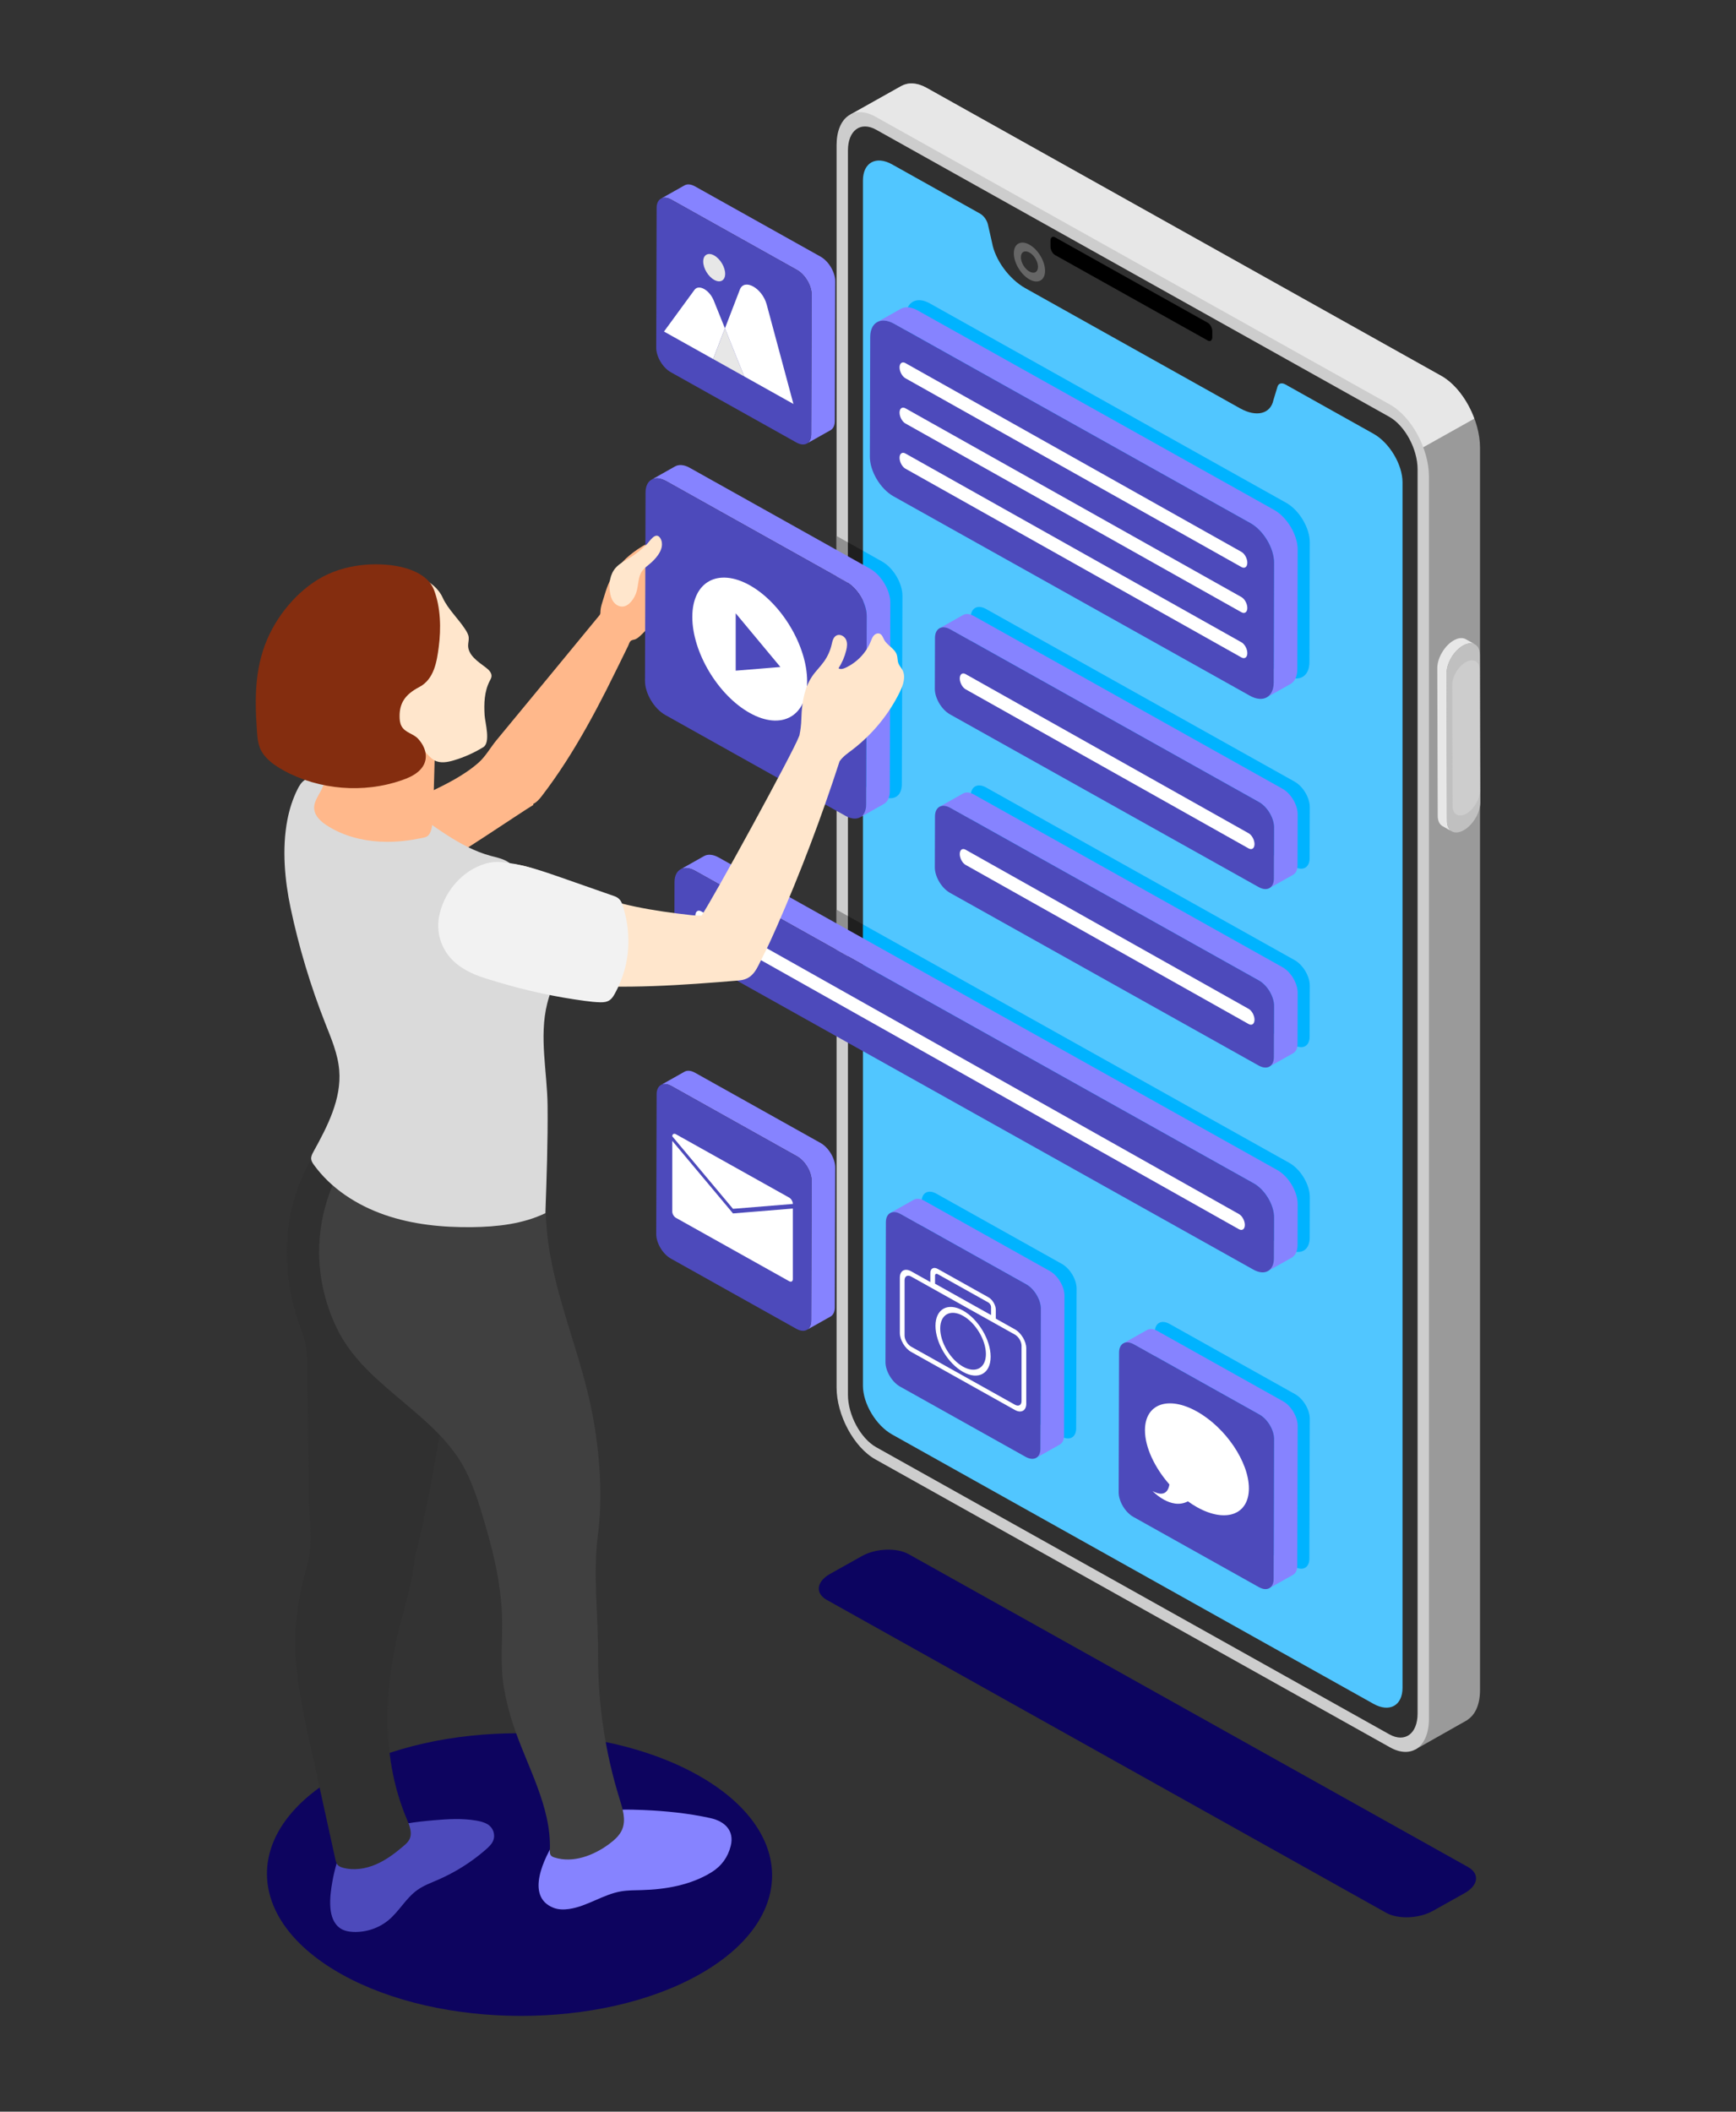 <?xml version="1.0" encoding="UTF-8" standalone="no"?>
<svg xmlns="http://www.w3.org/2000/svg" xmlns:xlink="http://www.w3.org/1999/xlink" xmlns:serif="http://www.serif.com/" width="100%" height="100%" viewBox="0 0 740 900" version="1.1" xml:space="preserve" style="fill-rule:evenodd;clip-rule:evenodd;stroke-linejoin:round;stroke-miterlimit:2;">
    <rect x="0" y="0" width="740" height="900" fill="#333333" stroke="none"/>
    <g transform="matrix(1,0,0,1,-4932.83,-3501.43)">
        <g transform="matrix(1,0,0,5.081,2222.84,2137.26)">
            <g transform="matrix(0.753,0,0,0.193,1608.1,-403.442)">
                <rect x="1462.67" y="3483.48" width="982.291" height="918.322" style="fill:none;"></rect>
            </g>
        </g>
        <g transform="matrix(1,0,0,5.081,2222.84,2137.26)">
            <g transform="matrix(5.469,0,0,1.043,2759.11,274.611)">
                <path d="M45.475,152.948C37.812,157.372 25.347,157.35 17.636,152.898C9.924,148.445 9.885,141.249 17.549,136.824C25.212,132.399 37.676,132.422 45.388,136.875C53.1,141.327 53.139,148.523 45.475,152.948Z" style="fill:rgb(13,4,95);fill-rule:nonzero;"></path>
                <path d="M99.059,147.958L55.465,122.798C54.533,122.26 54.65,121.319 55.727,120.697L58.202,119.268C59.279,118.646 60.909,118.578 61.842,119.117L105.436,144.276C106.369,144.815 106.252,145.756 105.174,146.378L102.7,147.807C101.622,148.429 99.992,148.497 99.059,147.958Z" style="fill:rgb(12,4,96);fill-rule:nonzero;"></path>
                <path d="M103.347,24.347L63.233,1.188C62.48,0.753 61.8,0.74 61.27,1.042L57.313,3.331L61.971,6.953L63.111,6.664L63.111,101.721C63.111,103.951 64.466,106.541 66.138,107.506L101.31,133.251L101.31,134.838L105.404,132.448L105.404,132.432C105.998,132.038 106.375,131.212 106.375,130.045L106.375,30.132C106.375,27.903 105.019,25.313 103.347,24.347Z" style="fill:rgb(154,154,154);fill-rule:nonzero;"></path>
                <path d="M97.213,32.834L97.213,28.348L93.268,31.312L76.028,24.086L63.111,14.685L63.111,6.662L61.966,6.948L57.317,3.331L61.271,1.042C61.803,0.745 62.477,0.755 63.234,1.185L103.345,24.352C104.448,24.985 105.409,26.324 105.93,27.796L97.213,32.834Z" style="fill:rgb(231,231,231);fill-rule:nonzero;"></path>
                <path d="M99.365,134.656L59.252,111.496C57.579,110.531 56.224,107.941 56.224,105.712L56.224,5.798C56.224,3.569 57.579,2.544 59.252,3.509L99.365,26.669C101.038,27.634 102.393,30.224 102.393,32.454L102.393,132.367C102.393,134.596 101.038,135.621 99.365,134.656Z" style="fill:rgb(205,205,205);fill-rule:nonzero;"></path>
                <path d="M57.109,106.302L57.109,6.23C57.109,4.605 58.097,3.858 59.315,4.562L99.301,27.647C100.52,28.351 101.508,30.239 101.508,31.863L101.508,131.936C101.508,133.56 100.52,134.307 99.301,133.603L59.315,110.518C58.097,109.814 57.109,107.926 57.109,106.302Z" style="fill:rgb(48,48,48);fill-rule:nonzero;"></path>
                <path d="M100.335,32.926L100.335,129.86C100.335,131.302 99.317,131.872 98.069,131.152L60.553,109.492C59.297,108.767 58.278,107.01 58.278,105.569L58.278,8.644C58.278,7.203 59.297,6.623 60.553,7.348L67.406,11.305C67.693,11.47 67.944,11.833 68.023,12.193L68.341,13.642C68.58,15.029 69.669,16.571 70.942,17.307L87.67,26.964C88.944,27.7 90.042,27.42 90.272,26.304L90.59,25.222C90.669,24.952 90.92,24.88 91.206,25.045L98.069,29.008C99.317,29.728 100.335,31.483 100.335,32.926Z" style="fill:rgb(81,198,255);fill-rule:nonzero;"></path>
                <path d="M91.922,56.987C92.579,57.367 93.108,58.283 93.106,59.041L93.094,63.145C93.092,63.9 92.56,64.206 91.903,63.827L67.85,49.94C67.193,49.561 66.664,48.641 66.666,47.886L66.678,43.783C66.68,43.025 67.213,42.722 67.87,43.101L91.922,56.987Z" style="fill:rgb(0,179,255);fill-rule:nonzero;"></path>
                <path d="M91.922,71.341C92.579,71.72 93.108,72.64 93.106,73.395L93.094,77.5C93.092,78.256 92.56,78.559 91.903,78.18L67.85,64.293C67.193,63.914 66.664,62.997 66.666,62.242L66.678,58.136C66.68,57.381 67.213,57.075 67.87,57.454L91.922,71.341Z" style="fill:rgb(0,179,255);fill-rule:nonzero;"></path>
                <path d="M56.224,74.23L56.222,74.229L56.222,67.283L56.224,67.284L56.224,74.23Z" style="fill:rgb(180,180,180);fill-rule:nonzero;"></path>
                <path d="M57.109,74.741L56.224,74.23L56.224,67.284L57.109,67.796L57.109,74.741Z" style="fill:rgb(144,144,144);fill-rule:nonzero;"></path>
                <path d="M58.278,75.416L57.109,74.741L57.109,67.796L58.278,68.471L58.278,75.416Z" style="fill:rgb(31,31,31);fill-rule:nonzero;"></path>
                <path d="M58.281,75.418L58.278,75.416L58.278,68.471L58.281,68.473L58.281,75.418Z" style="fill:rgb(55,139,182);fill-rule:nonzero;"></path>
                <path d="M93.11,90.408L93.101,93.684C93.091,94.69 92.378,95.102 91.499,94.599L58.281,75.418L58.281,68.473L91.518,87.653C92.396,88.166 93.11,89.392 93.11,90.408Z" style="fill:rgb(0,179,255);fill-rule:nonzero;"></path>
                <path d="M73.785,95.773C74.418,96.139 74.931,97.026 74.929,97.754L74.897,109C74.895,109.728 74.379,110.019 73.746,109.653L63.959,104.002C63.325,103.637 62.815,102.753 62.817,102.025L62.849,90.78C62.851,90.052 63.364,89.757 63.998,90.123L73.785,95.773Z" style="fill:rgb(0,179,255);fill-rule:nonzero;"></path>
                <path d="M91.965,106.25C92.598,106.615 93.108,107.502 93.106,108.23L93.074,119.476C93.072,120.203 92.559,120.496 91.925,120.13L82.138,114.48C81.505,114.114 80.992,113.229 80.994,112.501L81.027,101.255C81.028,100.528 81.544,100.234 82.177,100.6L91.965,106.25Z" style="fill:rgb(0,179,255);fill-rule:nonzero;"></path>
                <path d="M91.262,34.56C92.283,35.149 93.11,36.58 93.106,37.756L93.079,47.383C93.075,48.556 92.244,49.03 91.223,48.44L63.445,32.403C62.424,31.813 61.598,30.383 61.601,29.209L61.628,19.583C61.632,18.406 62.463,17.932 63.484,18.522L91.262,34.56Z" style="fill:rgb(0,179,255);fill-rule:nonzero;"></path>
                <path d="M56.224,56.093L56.222,56.092L56.222,37.232L56.224,37.233L56.224,56.093Z" style="fill:rgb(180,180,180);fill-rule:nonzero;"></path>
                <path d="M57.109,56.604L56.224,56.093L56.224,37.233L57.109,37.744L57.109,56.604Z" style="fill:rgb(144,144,144);fill-rule:nonzero;"></path>
                <path d="M58.278,57.279L57.109,56.604L57.109,37.744L58.278,38.419L58.278,57.279Z" style="fill:rgb(31,31,31);fill-rule:nonzero;"></path>
                <path d="M58.281,57.281L58.278,57.279L58.278,38.419L58.281,38.421L58.281,57.281Z" style="fill:rgb(55,139,182);fill-rule:nonzero;"></path>
                <path d="M61.356,42.036L61.31,57.199C61.31,58.206 60.597,58.608 59.709,58.105L58.281,57.281L58.281,38.421L59.764,39.282C60.652,39.794 61.356,41.029 61.356,42.036Z" style="fill:rgb(0,179,255);fill-rule:nonzero;"></path>
                <path d="M72.472,15.903C72.472,16.674 71.927,16.985 71.256,16.597C70.584,16.208 70.039,15.269 70.039,14.498C70.039,13.727 70.584,13.416 71.256,13.804C71.927,14.192 72.472,15.131 72.472,15.903Z" style="fill:rgb(102,102,102);fill-rule:nonzero;"></path>
                <path d="M71.923,15.585C71.923,16.008 71.624,16.178 71.256,15.965C70.887,15.753 70.589,15.238 70.589,14.815C70.589,14.393 70.887,14.222 71.256,14.435C71.624,14.647 71.923,15.163 71.923,15.585Z" style="fill:rgb(48,48,48);fill-rule:nonzero;"></path>
                <path d="M85.153,21.51L73.252,14.639C73.055,14.526 72.897,14.222 72.897,13.961L72.897,13.479C72.897,13.218 73.055,13.098 73.252,13.211L85.153,20.082C85.349,20.195 85.508,20.499 85.508,20.76L85.508,21.242C85.508,21.503 85.349,21.624 85.153,21.51Z" style="fill-rule:nonzero;"></path>
                <path d="M105.263,45.53C105.027,45.393 104.7,45.413 104.339,45.621C103.621,46.036 103.042,47.038 103.045,47.863L103.078,59.739C103.079,60.146 103.224,60.434 103.458,60.57L104.178,60.989C103.944,60.853 103.799,60.564 103.798,60.157L103.765,48.281C103.762,47.457 104.341,46.454 105.059,46.04C105.42,45.831 105.747,45.812 105.983,45.949L105.263,45.53Z" style="fill:rgb(231,231,231);fill-rule:nonzero;"></path>
                <path d="M105.059,46.04C105.776,45.625 106.359,45.958 106.361,46.782L106.395,58.658C106.398,59.475 105.819,60.485 105.101,60.899C104.383,61.314 103.801,60.975 103.798,60.157L103.765,48.281C103.762,47.457 104.341,46.454 105.059,46.04Z" style="fill:rgb(192,192,192);fill-rule:nonzero;"></path>
                <path d="M105.27,47.375C105.859,47.035 106.337,47.307 106.339,47.984L106.366,57.726C106.368,58.396 105.894,59.224 105.305,59.564C104.716,59.904 104.238,59.625 104.236,58.955L104.209,49.214C104.207,48.537 104.682,47.715 105.27,47.375Z" style="fill:rgb(205,205,205);fill-rule:nonzero;"></path>
                <path d="M54.973,14.764L45.186,9.114C44.868,8.93 44.58,8.913 44.372,9.034L42.532,10.103C42.74,9.982 43.028,9.999 43.346,10.183L53.133,15.833C53.767,16.199 54.279,17.087 54.278,17.814L54.245,29.061C54.244,29.421 54.117,29.675 53.912,29.794L55.751,28.725C55.957,28.606 56.084,28.353 56.085,27.992L56.117,16.746C56.119,16.018 55.607,15.13 54.973,14.764Z" style="fill:rgb(134,131,255);fill-rule:nonzero;"></path>
                <path d="M53.133,15.833C53.767,16.199 54.279,17.087 54.278,17.814L54.245,29.061C54.243,29.789 53.727,30.08 53.094,29.714L43.307,24.063C42.674,23.698 42.164,22.814 42.166,22.086L42.197,10.84C42.199,10.113 42.713,9.817 43.346,10.183L53.133,15.833Z" style="fill:rgb(77,74,187);fill-rule:nonzero;"></path>
                <path d="M47.522,20.533L46.602,23.001L42.772,20.79L45.15,17.435C45.484,16.964 46.318,17.446 46.652,18.303L47.522,20.533Z" style="fill:white;fill-rule:nonzero;"></path>
                <path d="M49.03,24.403L46.602,23.001L47.522,20.533L49.03,24.403Z" style="fill:rgb(231,231,231);fill-rule:nonzero;"></path>
                <path d="M52.861,26.615L49.03,24.403L47.522,20.533L48.684,17.417C49.032,16.483 50.431,17.291 50.779,18.626L52.861,26.615Z" style="fill:white;fill-rule:nonzero;"></path>
                <path d="M47.539,16.147C47.539,16.689 47.156,16.907 46.684,16.634C46.212,16.362 45.829,15.701 45.829,15.159C45.829,14.617 46.212,14.399 46.684,14.671C47.156,14.944 47.539,15.605 47.539,16.147Z" style="fill:rgb(231,231,231);fill-rule:nonzero;"></path>
                <path d="M90.978,57.558L66.926,43.671C66.595,43.48 66.297,43.462 66.081,43.588L64.241,44.657C64.457,44.532 64.756,44.55 65.086,44.74L89.138,58.627C89.796,59.006 90.325,59.923 90.322,60.681L90.311,64.784C90.31,65.16 90.177,65.425 89.964,65.549L91.803,64.48C92.017,64.355 92.15,64.091 92.151,63.715L92.162,59.612C92.164,58.854 91.635,57.938 90.978,57.558Z" style="fill:rgb(134,131,255);fill-rule:nonzero;"></path>
                <path d="M89.138,58.627C89.796,59.006 90.325,59.923 90.322,60.681L90.311,64.784C90.309,65.539 89.776,65.846 89.119,65.466L65.067,51.58C64.41,51.2 63.881,50.281 63.882,49.526L63.894,45.422C63.897,44.665 64.429,44.361 65.086,44.74L89.138,58.627Z" style="fill:rgb(77,74,187);fill-rule:nonzero;"></path>
                <path d="M88.34,61.139L66.281,48.341C66.028,48.195 65.824,48.35 65.824,48.687C65.824,49.024 66.028,49.415 66.281,49.561L88.34,62.359C88.592,62.505 88.798,62.35 88.798,62.013C88.798,61.677 88.592,61.285 88.34,61.139Z" style="fill:white;fill-rule:nonzero;"></path>
                <path d="M90.978,71.911L66.926,58.024C66.596,57.834 66.297,57.816 66.081,57.942L64.242,59.011C64.458,58.886 64.756,58.903 65.086,59.094L89.138,72.98C89.796,73.36 90.325,74.279 90.322,75.034L90.311,79.14C90.31,79.515 90.178,79.779 89.965,79.903L91.804,78.834C92.018,78.71 92.15,78.446 92.151,78.071L92.162,73.965C92.164,73.21 91.635,72.291 90.978,71.911Z" style="fill:rgb(134,131,255);fill-rule:nonzero;"></path>
                <path d="M89.138,72.98C89.796,73.36 90.325,74.279 90.322,75.034L90.311,79.14C90.309,79.895 89.776,80.199 89.119,79.819L65.067,65.933C64.41,65.553 63.881,64.637 63.882,63.882L63.894,59.776C63.897,59.021 64.429,58.714 65.086,59.094L89.138,72.98Z" style="fill:rgb(77,74,187);fill-rule:nonzero;"></path>
                <path d="M88.34,75.262L66.281,62.464C66.028,62.318 65.824,62.473 65.824,62.81C65.824,63.146 66.028,63.538 66.281,63.684L88.34,76.482C88.592,76.628 88.798,76.473 88.798,76.136C88.798,75.799 88.592,75.408 88.34,75.262Z" style="fill:white;fill-rule:nonzero;"></path>
                <path d="M54.973,86.046L45.186,80.396C44.868,80.212 44.58,80.195 44.372,80.316L42.532,81.385C42.74,81.265 43.028,81.281 43.346,81.465L53.133,87.116C53.767,87.481 54.279,88.369 54.278,89.097L54.245,100.343C54.244,100.704 54.117,100.957 53.912,101.076L55.751,100.007C55.957,99.888 56.084,99.635 56.085,99.274L56.117,88.028C56.119,87.3 55.607,86.412 54.973,86.046Z" style="fill:rgb(134,131,255);fill-rule:nonzero;"></path>
                <path d="M53.133,87.116C53.767,87.481 54.279,88.369 54.278,89.097L54.245,100.343C54.243,101.07 53.727,101.361 53.094,100.996L43.307,95.346C42.674,94.98 42.164,94.096 42.166,93.369L42.197,82.123C42.199,81.395 42.713,81.1 43.346,81.465L53.133,87.116Z" style="fill:rgb(77,74,187);fill-rule:nonzero;"></path>
                <path d="M52.813,90.937L52.813,90.953L48.15,91.344L43.418,85.512C43.418,85.33 43.548,85.256 43.707,85.348L52.524,90.438C52.683,90.53 52.813,90.753 52.813,90.937Z" style="fill:white;fill-rule:nonzero;"></path>
                <path d="M48.15,91.714L52.813,91.321L52.813,96.998C52.813,97.181 52.683,97.254 52.524,97.162L43.707,92.071C43.548,91.979 43.418,91.756 43.418,91.573L43.418,85.879L48.081,91.627L48.15,91.714Z" style="fill:white;fill-rule:nonzero;"></path>
                <path d="M90.575,88.226L47.029,63.085C46.587,62.83 46.185,62.806 45.896,62.974L44.056,64.043C44.346,63.875 44.747,63.899 45.19,64.154L88.735,89.295C89.616,89.804 90.325,91.033 90.322,92.045L90.313,95.322C90.312,95.826 90.134,96.18 89.848,96.347L91.688,95.277C91.974,95.111 92.152,94.757 92.153,94.253L92.162,90.976C92.165,89.964 91.456,88.735 90.575,88.226Z" style="fill:rgb(134,131,255);fill-rule:nonzero;"></path>
                <path d="M88.735,89.295C89.616,89.804 90.325,91.033 90.322,92.045L90.313,95.322C90.311,96.334 89.596,96.744 88.715,96.235L45.17,71.094C44.291,70.587 43.579,69.354 43.582,68.342L43.591,65.065C43.594,64.053 44.311,63.647 45.19,64.154L88.735,89.295Z" style="fill:rgb(77,74,187);fill-rule:nonzero;"></path>
                <path d="M87.587,91.766L45.672,67.42C45.419,67.274 45.215,67.429 45.215,67.766C45.215,68.103 45.419,68.494 45.672,68.64L87.587,92.986C87.84,93.132 88.045,92.977 88.045,92.64C88.045,92.303 87.84,91.912 87.587,91.766Z" style="fill:white;fill-rule:nonzero;"></path>
                <path d="M72.841,96.344L63.054,90.693C62.736,90.509 62.448,90.492 62.24,90.613L60.401,91.683C60.609,91.562 60.896,91.579 61.215,91.762L71.002,97.413C71.635,97.778 72.148,98.666 72.145,99.394L72.113,110.639C72.112,111 71.985,111.254 71.78,111.373L73.619,110.304C73.825,110.185 73.952,109.931 73.953,109.57L73.985,98.325C73.987,97.597 73.474,96.709 72.841,96.344Z" style="fill:rgb(134,131,255);fill-rule:nonzero;"></path>
                <path d="M71.002,97.413C71.635,97.778 72.148,98.666 72.145,99.394L72.113,110.639C72.111,111.367 71.595,111.658 70.962,111.293L61.175,105.642C60.542,105.276 60.031,104.393 60.034,103.665L60.066,92.419C60.068,91.692 60.581,91.396 61.215,91.762L71.002,97.413Z" style="fill:rgb(77,74,187);fill-rule:nonzero;"></path>
                <path d="M62.04,96.793C61.756,96.628 61.524,96.761 61.524,97.087L61.524,101.541C61.524,101.868 61.756,102.267 62.04,102.431L70.124,107.098C70.408,107.262 70.64,107.13 70.64,106.804L70.64,102.35C70.64,102.023 70.408,101.624 70.124,101.46L62.04,96.793ZM70.124,107.521L62.04,102.854C61.552,102.572 61.155,101.888 61.155,101.328L61.155,96.875C61.155,96.314 61.552,96.088 62.04,96.37L70.124,101.037C70.611,101.318 71.008,102.002 71.008,102.562L71.008,107.017C71.008,107.576 70.611,107.803 70.124,107.521Z" style="fill:white;fill-rule:nonzero;"></path>
                <path d="M66.082,99.951C65.1,99.384 64.3,99.839 64.3,100.966C64.3,102.093 65.1,103.472 66.082,104.039C67.064,104.606 67.863,104.15 67.863,103.023C67.863,101.896 67.064,100.518 66.082,99.951ZM66.082,104.461C64.897,103.777 63.932,102.114 63.932,100.754C63.932,99.394 64.897,98.844 66.082,99.528C67.267,100.212 68.232,101.876 68.232,103.236C68.232,104.596 67.267,105.146 66.082,104.461Z" style="fill:white;fill-rule:nonzero;"></path>
                <path d="M63.898,97.365L68.265,99.887L68.265,99.242C68.265,99.108 68.171,98.944 68.053,98.876L64.11,96.6C63.993,96.532 63.898,96.586 63.898,96.72L63.898,97.365ZM68.634,100.522L63.53,97.575L63.53,96.508C63.53,96.14 63.79,95.992 64.11,96.177L68.053,98.454C68.374,98.638 68.634,99.087 68.634,99.455L68.634,100.522Z" style="fill:white;fill-rule:nonzero;"></path>
                <path d="M91.021,106.82L81.234,101.169C80.915,100.985 80.626,100.969 80.418,101.09L78.578,102.159C78.786,102.038 79.075,102.055 79.394,102.239L89.181,107.889C89.815,108.255 90.325,109.141 90.322,109.869L90.291,121.115C90.29,121.477 90.162,121.731 89.957,121.85L91.797,120.781C92.002,120.662 92.13,120.407 92.131,120.046L92.162,108.8C92.164,108.072 91.654,107.186 91.021,106.82Z" style="fill:rgb(134,131,255);fill-rule:nonzero;"></path>
                <path d="M89.181,107.889C89.815,108.255 90.325,109.141 90.322,109.869L90.291,121.115C90.289,121.843 89.775,122.135 89.142,121.77L79.355,116.119C78.721,115.753 78.209,114.869 78.211,114.141L78.243,102.895C78.245,102.167 78.761,101.873 79.394,102.239L89.181,107.889Z" style="fill:rgb(77,74,187);fill-rule:nonzero;"></path>
                <path d="M84.31,107.644C82.073,106.353 80.259,107.027 80.259,109.151C80.259,110.526 81.023,112.17 82.166,113.51C82.113,113.869 81.88,114.621 80.857,114.043C80.857,114.043 82.27,115.601 83.609,114.868C83.837,115.038 84.07,115.196 84.31,115.335C86.547,116.626 88.36,115.951 88.36,113.828C88.36,111.704 86.547,108.936 84.31,107.644Z" style="fill:white;fill-rule:nonzero;"></path>
                <path d="M90.319,35.13L62.54,19.092C62.027,18.796 61.561,18.769 61.225,18.964L59.385,20.033C59.721,19.837 60.187,19.865 60.701,20.162L88.479,36.199C89.5,36.789 90.326,38.219 90.322,39.396L90.296,49.022C90.294,49.605 90.088,50.016 89.756,50.208L91.595,49.14C91.927,48.946 92.133,48.536 92.135,47.953L92.162,38.327C92.166,37.15 91.34,35.72 90.319,35.13Z" style="fill:rgb(134,131,255);fill-rule:nonzero;"></path>
                <path d="M88.479,36.199C89.5,36.789 90.326,38.219 90.322,39.396L90.296,49.022C90.292,50.196 89.461,50.669 88.44,50.08L60.661,34.042C59.64,33.453 58.814,32.022 58.818,30.849L58.845,21.222C58.848,20.045 59.679,19.572 60.701,20.162L88.479,36.199Z" style="fill:rgb(77,74,187);fill-rule:nonzero;"></path>
                <path d="M87.78,38.51L61.589,23.327C61.337,23.181 61.132,23.336 61.132,23.673C61.132,24.01 61.337,24.401 61.589,24.547L87.78,39.73C88.033,39.876 88.238,39.721 88.238,39.384C88.238,39.047 88.033,38.656 87.78,38.51Z" style="fill:white;fill-rule:nonzero;"></path>
                <path d="M87.78,42.146L61.589,26.962C61.337,26.817 61.132,26.972 61.132,27.309C61.132,27.646 61.337,28.037 61.589,28.183L87.78,43.366C88.033,43.512 88.238,43.357 88.238,43.02C88.238,42.683 88.033,42.292 87.78,42.146Z" style="fill:white;fill-rule:nonzero;"></path>
                <path d="M87.78,45.781L61.589,30.598C61.337,30.452 61.132,30.607 61.132,30.944C61.132,31.281 61.337,31.672 61.589,31.818L87.78,47.001C88.033,47.147 88.238,46.992 88.238,46.655C88.238,46.318 88.033,45.927 87.78,45.781Z" style="fill:white;fill-rule:nonzero;"></path>
                <path d="M45.394,38.857L45.312,38.599C45.299,38.505 45.321,38.41 45.323,38.316C45.329,38.106 45.227,37.896 45.059,37.77L44.86,37.62L44.736,37.419C44.53,37.092 44.078,37.033 43.693,37.066C42.894,37.136 42.136,37.457 41.438,37.852C40.487,38.39 39.607,39.089 39.005,40C38.77,40.357 38.58,40.742 38.423,41.139C38.284,41.488 38.172,41.847 38.072,42.208C38.006,42.449 37.918,42.684 37.867,42.928C37.844,43.041 37.826,43.158 37.82,43.272C37.813,43.381 37.829,43.486 37.763,43.582C37.684,43.697 30.244,52.999 29.716,53.655C29.251,54.234 28.874,54.949 28.332,55.448C27.201,56.485 25.733,57.232 24.363,57.897C23.25,58.438 21.277,58.927 21.768,60.631C21.913,61.134 22.328,61.503 22.688,61.883C23.297,62.529 23.789,63.284 24.133,64.102L24.224,64.229L24.436,64.193C26.377,63.158 31.686,59.41 32.586,58.864L32.581,58.779C32.853,58.645 33.063,58.394 33.248,58.146C33.903,57.266 34.517,56.356 35.098,55.426C35.679,54.496 36.227,53.544 36.751,52.581C37.277,51.615 37.778,50.636 38.264,49.651C38.751,48.664 39.88,46.277 39.973,46.078C40.043,45.929 40.083,45.705 40.247,45.626C40.351,45.576 40.472,45.577 40.578,45.521C40.698,45.458 40.804,45.369 40.904,45.276C41.986,44.274 42.594,42.873 43.446,41.668C43.598,41.454 43.76,41.242 43.964,41.076C44.35,40.76 44.884,40.603 45.146,40.177C45.251,40.005 45.3,39.806 45.348,39.61C45.408,39.363 45.468,39.101 45.394,38.857Z" style="fill:rgb(255,184,139);fill-rule:nonzero;"></path>
                <path d="M16.769,147.561C16.826,148.233 17.033,148.856 17.546,149.211C17.841,149.416 18.212,149.484 18.571,149.499C19.557,149.537 20.552,149.191 21.301,148.549C22.146,147.825 22.667,146.764 23.568,146.11C24.048,145.763 24.609,145.55 25.15,145.308C26.487,144.708 27.733,143.901 28.827,142.925C29.064,142.714 29.346,142.453 29.461,142.149C29.647,141.659 29.451,141.106 29.02,140.84C28.755,140.676 28.445,140.598 28.138,140.543C27.044,140.348 25.92,140.417 24.813,140.518C23.404,140.646 21.984,140.826 20.66,141.325C20.085,141.542 19.531,141.82 19.025,142.169C18.834,142.301 18.556,142.635 18.329,142.676L17.716,142.468C17.405,143.451 17.094,144.439 16.923,145.456C16.826,146.028 16.708,146.824 16.769,147.561Z" style="fill:rgb(77,74,187);fill-rule:nonzero;"></path>
                <path d="M26.982,95.338C26.928,94.955 26.73,94.609 26.55,94.266C25.33,91.946 24.777,89.36 23.893,86.909C23.467,85.727 22.965,84.562 22.27,83.509C21.86,82.887 20.723,81.223 19.748,81.57C19.609,81.62 19.497,81.725 19.391,81.827C17.605,83.553 16.124,85.592 15.023,87.817C13.898,90.09 13.386,92.261 13.379,94.796C13.374,96.68 13.658,98.566 14.249,100.356C14.457,100.987 14.701,101.61 14.832,102.263C14.969,102.952 14.977,103.66 14.985,104.363C15.013,107.1 15.042,109.837 15.07,112.575C15.084,113.833 15.086,115.096 15.174,116.343C15.263,117.591 15.284,118.943 14.93,120.153C14.557,121.426 14.314,122.738 14.154,124.054C13.733,127.516 14.463,131.002 15.189,134.413C15.843,137.487 16.498,140.562 17.152,143.636C17.19,143.815 17.234,144.005 17.361,144.136C17.463,144.24 17.605,144.294 17.745,144.334C18.588,144.574 19.507,144.427 20.309,144.072C21.111,143.718 21.811,143.17 22.469,142.591C22.642,142.438 22.818,142.278 22.922,142.072C23.183,141.559 22.94,140.946 22.722,140.413C20.767,135.644 20.918,130.227 22.104,125.211C22.509,123.496 23.032,121.802 23.268,120.056C23.286,119.925 23.295,119.792 23.292,119.66L23.3,119.634C25.175,111.906 26.123,103.986 26.965,96.079C26.99,95.833 27.017,95.583 26.982,95.338Z" style="fill:rgb(48,48,48);fill-rule:nonzero;"></path>
                <path d="M41.168,139.693C40.049,139.643 38.921,139.635 37.809,139.788C36.966,139.904 36.027,140.185 35.382,140.762C34.946,141.151 34.612,141.638 34.304,142.134C33.464,143.485 31.916,146.642 34.152,147.554C34.537,147.711 34.97,147.715 35.381,147.652C36.799,147.436 38.016,146.483 39.429,146.234C39.953,146.142 40.489,146.149 41.022,146.134C42.927,146.082 44.878,145.722 46.484,144.694C47.256,144.199 47.757,143.479 47.973,142.581C48.268,141.36 47.522,140.603 46.395,140.345C44.681,139.953 42.924,139.771 41.168,139.693Z" style="fill:rgb(134,131,255);fill-rule:nonzero;"></path>
                <path d="M39.322,138.838C38.184,135.069 37.613,131.13 37.633,127.193C37.649,124.044 37.221,120.732 37.616,117.616C38.015,114.477 37.77,111.051 37.209,107.94C36.301,102.904 34.08,98.131 33.636,93.034C33.469,91.113 33.558,89.167 33.224,87.268C30.946,88.445 28.244,88.779 25.748,88.193C24.447,87.888 23.222,87.346 21.974,86.881C21.453,86.664 20.894,86.618 20.367,86.426C19.899,86.255 19.588,85.971 19.197,85.645C17.224,88.025 16.051,91.057 15.907,94.145C15.799,96.487 16.282,98.852 17.283,100.971C18.333,103.192 20.028,104.757 21.851,106.356C23.61,107.898 25.46,109.401 26.729,111.366C27.826,113.064 28.412,115.229 28.952,117.16C29.562,119.343 30.037,121.579 30.139,123.85C30.234,125.945 29.949,127.881 30.315,129.982C30.481,130.935 30.712,131.877 31.005,132.799C32.075,136.162 33.998,139.387 33.876,142.915C33.871,143.064 33.866,143.228 33.958,143.346C34.028,143.436 34.14,143.481 34.249,143.516C35.697,143.981 37.289,143.349 38.498,142.426C38.913,142.108 39.315,141.739 39.512,141.254C39.821,140.49 39.56,139.627 39.322,138.838Z" style="fill:rgb(64,64,64);fill-rule:nonzero;"></path>
                <path d="M13.411,60.096C12.984,62.408 13.219,64.951 13.664,67.127C14.311,70.292 15.216,73.402 16.368,76.419C16.838,77.649 17.354,78.887 17.459,80.199C17.644,82.503 16.55,84.698 15.458,86.735C15.356,86.925 15.251,87.129 15.273,87.344C15.29,87.519 15.39,87.673 15.491,87.816C16.816,89.705 18.824,91.05 20.996,91.828C23.169,92.606 25.503,92.846 27.809,92.817C29.768,92.792 31.772,92.565 33.527,91.694C33.626,88.818 33.724,85.94 33.698,83.061C33.674,80.354 33.023,77.511 33.668,74.839C33.901,73.873 34.301,72.954 34.553,71.992C34.822,70.967 34.92,69.898 34.842,68.841C34.779,67.98 34.529,67.026 33.783,66.593C33.551,66.458 33.287,66.386 33.049,66.261C31.919,65.667 31.645,64.077 30.555,63.411C30.16,63.17 29.696,63.077 29.252,62.953C24.484,61.619 20.883,55.763 15.577,56.605C15.294,56.651 15.001,56.703 14.763,56.864C14.507,57.038 14.345,57.319 14.209,57.598C13.831,58.375 13.573,59.219 13.411,60.096Z" style="fill:rgb(218,218,218);fill-rule:nonzero;"></path>
                <path d="M15.745,58.258C15.678,58.39 15.617,58.524 15.571,58.665C15.235,59.689 16.189,60.369 16.978,60.806C18.249,61.51 19.715,61.824 21.167,61.83C22.045,61.833 22.921,61.728 23.779,61.545C24.11,61.475 24.338,61.467 24.504,61.169C24.698,60.821 24.721,60.388 24.742,60C24.79,59.122 24.814,58.243 24.838,57.364C24.875,56.003 24.911,54.642 24.948,53.28C24.964,52.705 24.163,52.87 23.736,52.814C23.116,52.734 22.498,52.645 21.885,52.529C20.669,52.3 19.464,51.964 18.357,51.402C18.064,51.253 17.598,50.895 17.266,50.877C16.85,50.855 16.855,51.406 16.809,51.741C16.683,52.667 16.707,53.605 16.675,54.538C16.639,55.63 16.521,56.749 16.03,57.726C15.94,57.905 15.837,58.08 15.745,58.258Z" style="fill:rgb(255,184,139);fill-rule:nonzero;"></path>
                <path d="M27.277,44.736C27.4,44.934 27.525,45.142 27.55,45.374C27.574,45.594 27.506,45.814 27.505,46.036C27.501,46.807 28.254,47.326 28.866,47.796C29.109,47.982 29.364,48.237 29.325,48.541C29.31,48.662 29.248,48.771 29.193,48.881C28.761,49.737 28.736,50.711 28.79,51.649C28.825,52.245 29.283,53.839 28.681,54.221C27.966,54.674 27.19,55.031 26.381,55.278C25.905,55.424 25.332,55.536 24.875,55.274C24.482,55.049 24.216,54.592 23.861,54.296C23.439,53.944 22.87,54.451 22.414,54.602C21.82,54.798 21.2,54.92 20.576,54.97C19.363,55.066 18.128,54.892 16.991,54.456C16.263,54.177 15.569,53.794 14.995,53.266C14.355,52.676 13.887,51.927 13.456,51.171C12.878,50.161 12.342,49.091 12.218,47.935C12.087,46.703 12.447,45.48 13.033,44.406C13.612,43.343 14.338,42.559 15.289,41.833C17.046,40.494 19.384,40.22 21.593,40.218C22.397,40.217 23.065,40.284 23.799,40.595C24.569,40.923 25.196,41.452 25.53,42.208C25.93,43.115 26.75,43.893 27.277,44.736Z" style="fill:rgb(255,230,204);fill-rule:nonzero;"></path>
                <path d="M22.473,50.448C22.736,50.003 23.158,49.674 23.705,49.376C24.859,48.75 25.067,47.321 25.215,46.16C25.404,44.666 25.369,42.989 24.845,41.567C24.364,40.263 22.748,39.737 21.504,39.584C19.968,39.395 18.382,39.565 16.946,40.144C14.813,41.004 13.033,43.014 12.061,45.056C10.878,47.542 10.857,50.12 11.038,52.799C11.1,53.704 11.132,54.338 11.763,55.049C12.15,55.484 12.64,55.815 13.148,56.101C15.911,57.658 19.358,57.948 22.342,56.873C22.788,56.712 23.232,56.518 23.591,56.208C24.48,55.444 24.342,54.377 23.613,53.547C23.24,53.122 22.602,53.063 22.317,52.528C22.183,52.276 22.161,51.981 22.163,51.697C22.165,51.19 22.273,50.786 22.473,50.448Z" style="fill:rgb(132,45,15);fill-rule:nonzero;"></path>
                <path d="M58.822,39.856L44.774,31.746C44.33,31.489 43.928,31.466 43.638,31.634L41.799,32.704C42.089,32.535 42.491,32.559 42.934,32.814L56.983,40.925C57.864,41.434 58.576,42.667 58.573,43.676L58.53,58.834C58.528,59.336 58.351,59.689 58.065,59.855L59.905,58.786C60.191,58.62 60.368,58.267 60.369,57.766L60.412,42.607C60.415,41.598 59.703,40.365 58.822,39.856Z" style="fill:rgb(134,131,255);fill-rule:nonzero;"></path>
                <path d="M56.983,40.925C57.864,41.434 58.576,42.667 58.573,43.677L58.53,58.834C58.527,59.844 57.81,60.252 56.929,59.744L42.881,51.633C42,51.125 41.288,49.891 41.291,48.882L41.334,33.724C41.337,32.714 42.053,32.306 42.934,32.814L56.983,40.925Z" style="fill:rgb(77,74,187);fill-rule:nonzero;"></path>
                <path d="M48.361,48.064L48.361,43.448L51.845,47.769L48.361,48.064ZM49.454,41.194C46.981,39.766 44.979,40.908 44.979,43.745C44.979,46.58 46.981,50.036 49.454,51.463C51.924,52.89 53.929,51.747 53.929,48.912C53.929,46.075 51.924,42.62 49.454,41.194Z" style="fill:white;fill-rule:nonzero;"></path>
                <path d="M35.257,73.308C39.695,73.69 44.161,73.362 48.599,72.98L48.664,72.971C49.783,72.862 50.04,71.922 50.48,71.043C50.873,70.257 51.224,69.452 51.569,68.643C53.417,64.299 55.041,59.861 56.456,55.357C56.714,54.958 57.136,54.678 57.513,54.376C59.047,53.146 60.299,51.565 61.146,49.79C61.417,49.222 61.643,48.54 61.345,47.985C61.253,47.813 61.114,47.665 61.045,47.481C60.964,47.264 60.99,47.018 60.922,46.795C60.766,46.292 60.182,46.047 59.934,45.583C59.836,45.398 59.772,45.161 59.576,45.086C59.415,45.025 59.228,45.113 59.117,45.246C59.007,45.378 58.952,45.547 58.889,45.708C58.529,46.63 57.809,47.405 56.917,47.831C56.745,47.913 56.531,47.98 56.374,47.872C56.648,47.433 56.851,46.95 56.971,46.447C57.042,46.156 57.082,45.838 56.96,45.565C56.837,45.292 56.498,45.098 56.228,45.228C55.964,45.354 55.9,45.692 55.835,45.979C55.727,46.457 55.528,46.914 55.251,47.318C54.964,47.738 54.597,48.098 54.316,48.522C54.079,48.88 53.909,49.278 53.788,49.689C53.57,50.434 53.494,51.229 53.474,52.002C53.464,52.414 53.412,52.841 53.329,53.263L53.278,53.394C52.814,54.668 46.596,66.404 45.695,67.765C45.431,67.763 45.17,67.757 44.923,67.729C41.986,67.387 39.024,66.91 36.325,65.703C34.96,65.092 33.668,64.297 32.234,63.869C30.799,63.442 29.134,63.437 27.928,64.323C26.966,65.03 26.475,66.172 26.241,67.311C25.34,71.702 30.917,72.805 34.084,73.188C34.475,73.235 34.866,73.274 35.257,73.308Z" style="fill:rgb(255,230,204);fill-rule:nonzero;"></path>
                <path d="M39.995,69.776C40.009,71.299 39.634,72.746 38.914,74.087C38.656,74.567 38.396,74.744 37.825,74.734C37.418,74.727 37.013,74.677 36.61,74.622C34.337,74.309 32.089,73.81 29.897,73.132C28.851,72.808 27.956,72.574 27.03,71.955C26.524,71.616 26.078,71.183 25.76,70.661C25.242,69.808 25.058,68.789 25.246,67.808C25.585,66.04 26.791,64.407 28.477,63.717C28.698,63.626 28.926,63.551 29.162,63.506C29.648,63.412 30.151,63.45 30.641,63.522C32.033,63.727 33.369,64.203 34.694,64.678C36.098,65.182 37.501,65.688 38.903,66.198C39.516,66.42 39.551,66.953 39.706,67.517C39.908,68.257 39.987,69.009 39.995,69.776Z" style="fill:rgb(242,242,242);fill-rule:nonzero;"></path>
                <path d="M40.091,38.996C39.706,39.24 39.289,39.455 38.995,39.803C38.565,40.314 38.471,41.036 38.554,41.698C38.591,41.988 38.661,42.282 38.829,42.521C38.997,42.759 39.28,42.934 39.57,42.906C39.841,42.88 40.07,42.69 40.238,42.478C40.418,42.252 40.552,41.991 40.632,41.713C40.792,41.157 40.74,40.522 41.07,40.047C41.221,39.829 41.438,39.667 41.639,39.495C41.892,39.277 42.126,39.034 42.312,38.756C42.445,38.557 42.555,38.336 42.597,38.1C42.639,37.863 42.609,37.607 42.481,37.404C42.127,36.84 41.667,37.646 41.431,37.895C41.031,38.314 40.58,38.685 40.091,38.996Z" style="fill:rgb(255,230,204);fill-rule:nonzero;"></path>
            </g>
        </g>
    </g>
</svg>
